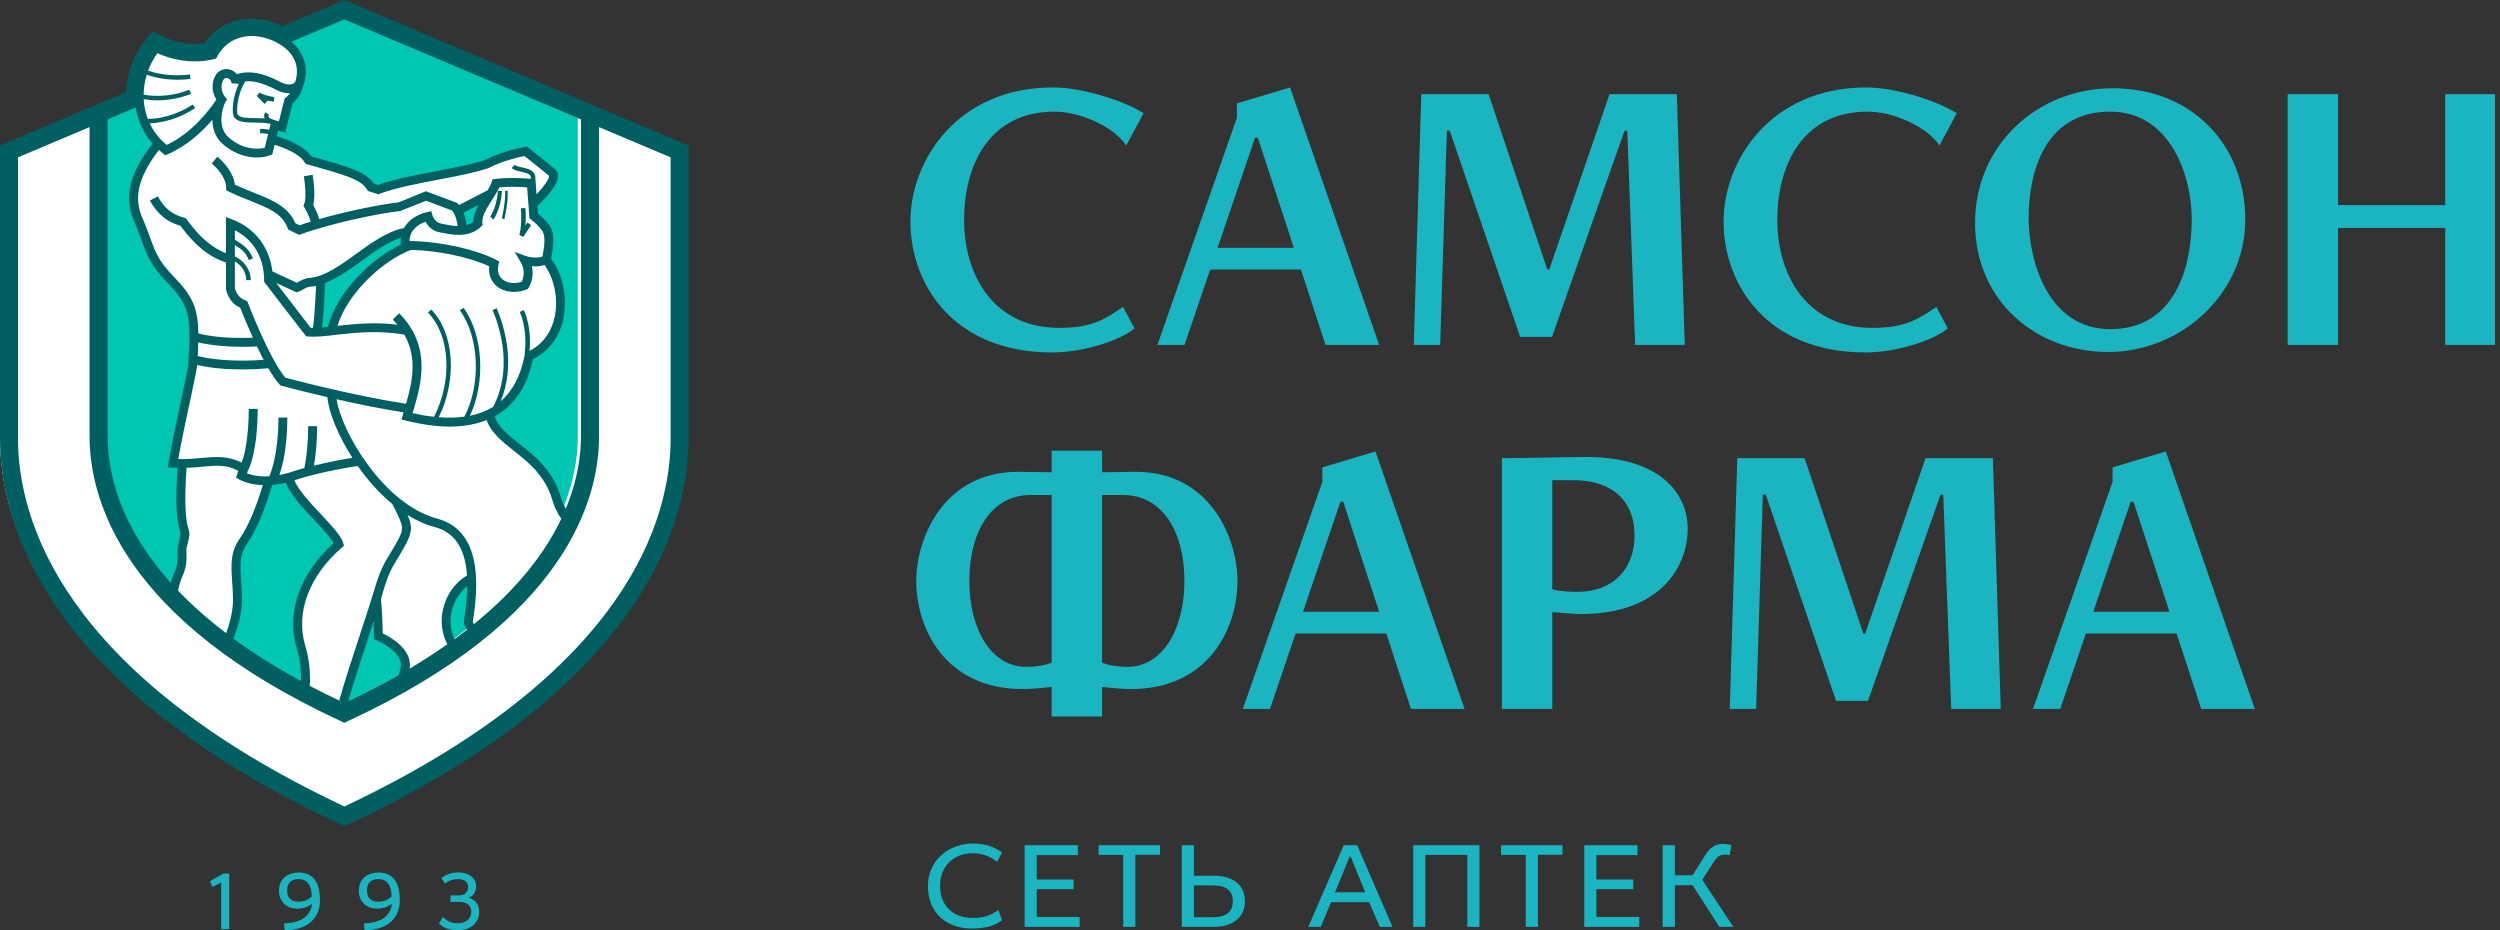 <svg width="172" height="64" viewBox="0 0 172 64" fill="none" xmlns="http://www.w3.org/2000/svg">
<rect x="0" y="0" width="172" height="64" fill="#333333" stroke="none"/>
<g clip-path="url(#clip0_445_273)">
<path fill-rule="evenodd" clip-rule="evenodd" d="M23.49 56.447C43.457 47.248 46.978 36.263 46.978 30.126V10.273L23.49 0.397L0 10.273V30.126C0 36.263 3.517 47.248 23.49 56.447Z" fill="white"/>
<path fill-rule="evenodd" clip-rule="evenodd" d="M23.49 48.497C37.635 41.82 39.751 34.066 39.751 30.028V8.113L23.49 1.192L7.228 8.113V30.028C7.228 34.066 9.346 41.82 23.49 48.497Z" fill="#00C7B1"/>
<path fill-rule="evenodd" clip-rule="evenodd" d="M21.711 22.647C21.8 21.993 21.869 20.752 21.927 19.62L21.94 19.385L22.153 19.306C22.978 18.98 23.823 18.359 24.571 17.814C25.47 17.163 26.4 16.483 27.345 16.18L27.869 16.024L27.809 16.563C27.797 16.688 27.797 16.814 27.812 16.952L27.838 17.206L27.608 17.309C25.73 18.199 23.407 20.412 22.818 22.744L22.753 22.986L22.506 23.005C22.367 23.02 22.229 23.038 22.094 23.05L21.657 23.081L21.711 22.647ZM33.636 13.401L33.084 14.426C32.87 14.821 32.766 15.136 32.769 15.407V15.574L32.639 15.687C32.468 15.822 32.263 15.927 32.035 15.991L31.632 16.104L31.584 15.687C31.543 15.332 31.466 15.076 31.402 14.921L31.28 14.626L33.636 13.401ZM9.558 15.267C9.795 15.814 9.954 16.262 10.094 16.653C10.453 17.649 10.667 18.257 11.787 19.409C13.322 20.999 13.516 21.77 13.273 25.293C13.258 25.516 13.106 26.245 12.836 27.517C12.546 28.873 12.187 30.555 11.937 31.991C11.998 32.002 12.579 32.008 12.579 32.008L12.549 32.385C12.402 34.484 12.453 35.884 12.701 36.649C12.784 36.91 12.745 37.076 12.646 37.468L12.581 37.73C12.533 37.941 12.538 38.13 12.546 38.326C12.556 38.703 12.571 39.123 12.254 39.822C12.166 40.003 12.088 40.274 12.02 40.586C13.024 41.677 14.245 42.788 15.722 43.9C16.031 43.071 16.249 42.195 16.228 41.329C16.223 40.854 16.19 40.448 16.169 40.086C16.099 38.898 16.055 38.248 16.671 37.331C17.268 36.45 17.805 35.181 18.31 33.444L18.374 33.21L18.621 33.184C18.907 33.158 19.198 33.117 19.494 33.039L19.798 32.964L19.912 33.255C20.214 34.016 21.082 34.944 21.854 35.778C22.415 36.382 22.945 36.949 23.17 37.365L23.304 37.607L23.096 37.797C20.895 39.795 19.995 42.367 20.677 44.678C20.946 45.578 21.017 46.458 20.977 47.236C21.765 47.66 22.597 48.075 23.471 48.497C23.788 47.315 24.425 45.366 24.952 43.746L25.242 42.851L25.943 42.948C25.964 43.472 25.964 43.813 25.964 43.92C26.772 44.255 28.122 45.173 27.758 46.353C28.882 45.69 29.908 45.028 30.834 44.359C30.51 43.715 30.407 42.948 30.58 42.169C30.75 41.397 31.177 40.695 31.771 40.213L32.365 39.73L32.357 40.498C32.344 41.377 32.227 42.212 32.157 42.712L32.125 42.922C32.107 43.019 32.157 43.138 32.257 43.279C35.584 40.602 37.489 37.95 38.546 35.599C38.332 35.242 38.153 34.87 38.038 34.467C37.548 32.754 36.365 31.806 35.322 30.973C34.531 30.339 33.784 29.744 33.525 28.909L33.443 28.636L33.698 28.492C33.776 28.447 33.862 28.401 33.938 28.35C35.059 27.636 35.794 26.447 36.132 24.807L36.166 24.637L36.322 24.56C37.268 24.087 37.933 23.216 38.196 22.12C38.514 20.783 38.208 19.198 37.441 18.174L37.341 18.051L37.376 17.898C37.571 16.865 37.565 16.283 37.357 15.936C37.175 15.632 36.768 15.27 36.601 15.133L36.487 15.037L36.434 14.345L36.365 13.347L36.809 13.818C37.446 13.172 37.853 12.567 37.843 12.254C37.843 12.153 37.8 12.11 37.771 12.082C37.292 11.671 36.132 10.748 35.97 10.623C35.785 10.653 34.486 10.898 33.37 11.481L33.338 11.498L33.311 11.504C32.368 11.818 31.101 12.057 29.866 12.294C28.478 12.567 27.042 12.838 26.029 13.217L25.914 13.259L25.373 13.091L25.306 12.986C24.833 12.291 23.718 11.955 21.236 11.26L21.106 11.225L21.035 11.115C20.574 10.424 19.258 9.987 18.869 9.867L18.54 9.771L18.818 8.68L19.294 8.841L19.731 7.081L19.817 7.006C19.941 6.898 20.233 6.611 20.352 6.214V6.207L20.368 6.169C20.369 6.152 20.382 6.098 20.382 6.098L20.398 6.065C20.416 6.024 20.434 5.977 20.454 5.924L20.455 5.915C20.598 5.514 20.841 4.478 19.983 3.533C19.349 2.833 18.277 2.385 17.249 2.385C17.111 2.385 16.977 2.389 16.846 2.405C16.208 2.485 15.321 2.803 14.722 3.835L14.646 3.973L14.496 4.006C14.304 4.051 13.908 4.127 13.375 4.127C12.465 4.127 11.579 3.915 10.74 3.497C9.905 4.526 9.497 5.936 9.641 7.269C9.747 8.228 10.119 9.087 10.75 9.807L10.943 10.023L10.764 10.258C9.689 11.642 8.708 13.316 9.558 15.267Z" fill="white"/>
<path fill-rule="evenodd" clip-rule="evenodd" d="M36.15 15.512C36.194 14.971 36.158 14.501 36.157 14.47L36.139 14.31L35.834 14.334L35.846 14.501C35.849 14.501 35.922 15.443 35.734 16.166L36.006 16.298L36.538 15.488L36.282 15.307L36.15 15.512Z" fill="#005F61"/>
<path fill-rule="evenodd" clip-rule="evenodd" d="M34.753 13.134L34.755 13.281C34.776 13.927 34.565 14.839 34.562 14.852L34.53 14.993L34.692 15.106L34.724 14.962C34.733 14.925 34.954 13.982 34.93 13.266L34.927 13.118L34.753 13.134Z" fill="#005F61"/>
<path fill-rule="evenodd" clip-rule="evenodd" d="M34.531 13.146L34.252 13.118L34.243 13.29C34.215 13.704 34.055 14.349 33.81 14.765L33.727 14.9L33.949 15.106L34.033 14.971C34.323 14.48 34.489 13.767 34.518 13.313L34.531 13.146Z" fill="#005F61"/>
<path fill-rule="evenodd" clip-rule="evenodd" d="M18.872 6.682C18.483 6.621 18.007 6.492 17.861 6.36L17.667 6.601L18.21 7.155L18.407 6.922L18.403 6.916C18.599 6.958 18.775 6.982 18.839 6.998L18.872 6.682Z" fill="#005F61"/>
<path fill-rule="evenodd" clip-rule="evenodd" d="M46.139 30.157C46.139 35.684 43.206 46.282 23.691 55.486C4.175 46.282 1.238 35.684 1.238 30.157V10.825L6.161 8.744V30.004C6.161 34.341 8.403 42.652 23.426 49.603L23.691 49.731L23.953 49.603C38.972 42.652 41.216 34.341 41.216 30.004V8.744L46.139 10.825V30.157ZM7.404 8.217L9.34 7.395C9.49 8.335 9.875 9.176 10.498 9.885C9.319 11.396 8.332 13.196 9.236 15.248C9.471 15.791 9.631 16.226 9.771 16.611C10.133 17.615 10.375 18.283 11.55 19.493C13.014 21.001 13.187 21.679 12.946 25.106C12.932 25.315 12.742 26.224 12.515 27.271C12.218 28.647 11.852 30.363 11.601 31.819L11.542 32.154L11.884 32.181C11.999 32.183 12.108 32.183 12.218 32.183C12.067 34.357 12.122 35.762 12.387 36.581C12.442 36.745 12.424 36.825 12.323 37.213L12.262 37.473C12.198 37.73 12.205 37.951 12.212 38.161C12.226 38.514 12.236 38.874 11.953 39.497C11.878 39.648 11.812 39.857 11.75 40.097C8.157 36.098 7.404 32.397 7.404 30.004V8.217ZM10.096 5.141C10.784 5.387 11.543 5.487 12.212 5.487C12.539 5.487 12.846 5.465 13.107 5.431L13.065 5.123C12.297 5.229 11.16 5.208 10.19 4.858C10.347 4.423 10.567 4.027 10.833 3.659C12.943 4.612 14.679 4.074 14.76 4.057L14.873 4.016L14.93 3.909C15.479 2.885 16.326 2.582 16.937 2.499C18.111 2.361 19.301 2.923 19.873 3.545C20.6 4.347 20.458 5.197 20.308 5.643C20.238 5.738 19.956 6.002 19.176 5.586C17.708 4.809 16.757 4.941 16.306 5.1C16.206 4.986 16.085 4.895 15.934 4.828C15.578 4.679 15.199 4.755 14.944 5.036C14.567 5.457 14.497 6.207 14.884 6.854C14.465 7.491 13.238 9.149 11.465 9.973C10.902 9.505 10.537 8.987 10.297 8.482C11.624 8.435 12.719 7.902 13.426 7.437L13.257 7.192C12.566 7.644 11.481 8.166 10.169 8.181C10.021 7.786 9.938 7.402 9.906 7.079C9.892 6.999 9.892 6.913 9.889 6.822C10.195 6.87 10.506 6.903 10.823 6.903C11.609 6.903 12.418 6.749 13.148 6.456L13.027 6.172C12.039 6.574 10.906 6.693 9.881 6.514C9.886 6.051 9.96 5.585 10.096 5.141ZM25.4 43.677C25.505 43.364 25.604 43.067 25.697 42.78C25.724 43.419 25.724 43.765 25.724 43.765L25.718 43.976L25.913 44.049C25.932 44.061 27.944 44.89 27.528 46.098C27.49 46.216 27.449 46.336 27.409 46.45C26.352 47.055 25.206 47.648 23.97 48.237C24.294 47.055 24.895 45.234 25.4 43.677ZM23.522 37.67L23.665 37.542L23.615 37.362C23.472 36.867 22.847 36.195 22.122 35.425C21.382 34.638 20.548 33.747 20.249 33.041C22.058 32.46 24.075 32.139 24.612 32.06C25.283 33.012 26.088 33.933 26.998 34.685L27.134 34.961C27.793 36.285 27.831 36.363 27.247 37.396C27.083 37.676 26.948 37.907 26.827 38.107C26.399 38.81 26.145 39.237 25.735 40.64C25.553 41.26 25.197 42.339 24.821 43.493C24.265 45.178 23.662 47.022 23.341 48.201C22.635 47.864 21.953 47.523 21.31 47.19C21.365 46.359 21.299 45.417 21 44.421C20.321 42.153 21.264 39.625 23.522 37.67ZM13.557 25.145C13.557 25.128 13.557 25.114 13.562 25.106C14.434 25.312 15.482 25.417 16.667 25.417C17.237 25.417 17.84 25.389 18.463 25.338C18.726 25.794 18.993 26.189 19.239 26.455L19.296 26.526L19.383 26.542C19.411 26.551 20.724 26.903 22.523 27.322C22.609 28.322 23.231 29.917 24.245 31.501C23.697 31.588 22.702 31.758 21.599 32.036C21.738 31.254 21.813 30.351 21.817 29.323L21.203 29.317C21.198 30.442 21.109 31.413 20.938 32.199C20.617 32.292 20.289 32.386 19.966 32.498C19.7 32.583 19.453 32.639 19.22 32.68C19.452 32.019 19.763 30.751 19.77 28.726H19.161C19.151 31.071 18.713 32.346 18.529 32.77C17.788 32.815 17.262 32.672 16.989 32.565L17.054 32.38C17.167 32.181 17.718 31.02 17.729 28.129H17.118C17.104 30.243 16.803 31.363 16.626 31.832C15.689 31.348 14.852 31.418 13.899 31.505C13.417 31.55 12.883 31.599 12.263 31.585C12.51 30.211 12.841 28.665 13.115 27.403C13.394 26.083 13.543 25.389 13.557 25.145ZM31.883 14.63L32.928 14.098C32.721 14.474 32.566 14.863 32.566 15.248C32.431 15.354 32.273 15.435 32.088 15.486C32.055 15.136 31.976 14.85 31.883 14.63ZM37.321 17.651C37.175 17.694 37.013 17.721 36.835 17.721C36.488 17.721 36.215 17.628 36.215 17.628L35.409 17.333L35.84 18.059C36.075 18.46 36.092 18.983 35.89 19.389C35.319 19.57 34.736 19.456 34.455 19.102C34.27 18.881 34.217 18.57 34.295 18.219L34.349 17.994L34.143 17.88C32.71 17.138 30.215 16.595 28.177 16.585C28.177 15.839 28.778 15.425 29.281 15.257C29.42 15.519 29.708 15.878 30.22 15.977L30.401 16.01C30.699 16.071 31.118 16.158 31.556 16.158C32.198 16.158 32.721 15.971 33.1 15.586L33.211 15.482L33.19 15.335C33.127 14.882 33.516 14.281 33.857 13.746C34.054 13.446 34.236 13.157 34.349 12.893C34.613 12.861 34.91 12.853 35.237 12.853C35.65 12.853 36.026 12.871 36.267 12.893L36.427 15.011L36.535 15.091C36.689 15.213 37.151 15.61 37.325 15.906C37.544 16.256 37.447 17 37.321 17.651ZM22.157 22.529C22.244 21.879 22.312 20.695 22.375 19.467C23.231 19.141 24.073 18.531 24.895 17.936C25.78 17.3 26.689 16.642 27.578 16.363C27.562 16.509 27.562 16.667 27.581 16.828C25.508 17.799 23.161 20.133 22.563 22.483C22.424 22.504 22.288 22.521 22.157 22.529ZM19.001 19.467C19.299 19.604 19.71 19.794 20.289 20.059L20.396 20.109L20.506 20.073C20.634 20.043 20.754 19.974 20.864 19.906C21.016 19.823 21.163 19.733 21.324 19.726C21.465 19.716 21.612 19.697 21.751 19.666C21.689 20.83 21.617 22.01 21.534 22.551C21.483 22.551 21.425 22.559 21.377 22.556L19.001 19.467ZM18.137 24.757C16.37 24.881 14.781 24.787 13.601 24.493C13.621 24.154 13.637 23.849 13.639 23.559C14.615 23.779 15.688 23.86 16.65 23.86C17.016 23.86 17.358 23.849 17.683 23.835C17.825 24.145 17.983 24.458 18.137 24.757ZM17.057 20.845L17.008 20.712L16.877 20.662C16.32 20.465 16.184 19.934 16.159 19.829V17.991C16.581 18.219 16.943 18.701 16.943 19.273H17.251C17.251 18.51 16.731 17.893 16.159 17.646V16.849C16.672 17.189 16.912 17.374 17.118 17.893L17.401 17.777C17.139 17.121 16.813 16.909 16.167 16.495L16.159 16.488V15.842C17.45 16.498 18.163 17.708 18.174 19.295V19.396L21.06 23.138L21.193 23.153C21.738 23.193 22.401 23.127 23.164 23.029C24.452 22.884 26.041 22.714 27.818 23.022C28.761 24.68 28.331 26.407 27.936 27.778C24.444 27.251 20.289 26.157 19.636 25.986C18.553 24.728 17.071 20.88 17.057 20.845ZM36.032 21.334L35.758 21.466C35.857 21.671 36.308 22.716 36.087 24.48C35.819 25.848 35.268 26.903 34.445 27.615C35.473 25.122 34.747 22.579 34.174 21.21L33.889 21.328C34.48 22.747 35.246 25.45 33.934 27.988C33.462 28.28 32.925 28.486 32.325 28.607C33.42 26.318 33.253 23.029 31.89 21.178L31.639 21.355C32.986 23.186 33.101 26.466 31.952 28.665C31.41 28.739 30.824 28.759 30.188 28.706C31.463 26.111 31.259 22.91 29.67 21.293L29.441 21.503C30.975 23.061 31.137 26.167 29.863 28.673C29.391 28.625 28.902 28.54 28.385 28.425C28.407 28.338 28.438 28.248 28.465 28.158C28.967 26.439 29.724 23.838 27.466 21.554L27.024 21.978C27.138 22.099 27.239 22.22 27.342 22.337C25.773 22.147 24.38 22.287 23.218 22.418C23.909 20.167 26.347 17.915 28.271 17.195C30.082 17.221 32.315 17.689 33.659 18.323C33.611 18.766 33.72 19.167 33.971 19.482C34.284 19.867 34.781 20.082 35.347 20.082C35.633 20.082 35.925 20.034 36.215 19.92L36.315 19.883L36.368 19.794C36.633 19.352 36.708 18.814 36.591 18.316C36.667 18.319 36.751 18.328 36.835 18.328C37.06 18.328 37.272 18.289 37.47 18.229C38.161 19.184 38.438 20.658 38.139 21.896C37.969 22.621 37.525 23.574 36.436 24.138C36.566 22.565 36.171 21.61 36.032 21.334ZM15.242 9.829C15.913 10.478 16.826 10.837 17.674 10.837C17.992 10.837 18.299 10.787 18.58 10.681L18.735 10.622L18.772 10.469C18.809 10.314 18.852 10.135 18.894 9.961C19.501 10.143 20.642 10.592 20.947 11.161L21.048 11.285L21.176 11.315C23.694 12.024 24.839 12.339 25.253 13.039L25.313 13.14L26.04 13.369L26.145 13.325C27.137 12.943 28.62 12.655 30.055 12.379C31.31 12.145 32.606 11.895 33.581 11.576L33.624 11.555C34.586 11.062 35.705 10.805 36.087 10.732C36.407 10.986 37.381 11.751 37.781 12.093C37.822 12.261 37.437 12.823 36.917 13.369L36.838 12.338H36.832C36.846 12.184 36.823 12.052 36.753 11.938C36.598 11.668 36.235 11.587 35.919 11.519C35.719 11.47 35.505 11.427 35.419 11.346L35.205 11.555C35.353 11.702 35.595 11.754 35.85 11.814C36.12 11.874 36.398 11.938 36.494 12.093C36.524 12.148 36.529 12.218 36.521 12.302C36.346 12.289 35.839 12.246 35.237 12.246C34.802 12.246 34.416 12.265 34.079 12.312L33.881 12.338L33.827 12.532C33.782 12.691 33.673 12.884 33.545 13.093L31.581 14.105C31.542 14.048 31.51 14.015 31.506 14.015L31.463 13.966L29.302 13.157L27.427 13.924C26.306 14.038 23.918 14.513 21.964 15.072C21.842 14.66 21.654 14.287 21.551 14.102C21.737 13.414 21.534 12.175 21.507 12.024L20.904 12.13C20.997 12.667 21.086 13.658 20.936 14.015L20.879 14.156L20.954 14.287C20.958 14.297 21.234 14.754 21.376 15.248C21.109 15.333 20.858 15.413 20.617 15.504L20.321 15.357C19.828 14.202 18.719 13.759 17.449 13.251C17.03 13.086 16.602 12.913 16.159 12.707C16.063 11.868 15.373 11.115 14.951 10.781L14.567 11.252C14.841 11.467 15.561 12.193 15.561 12.902V13.09L15.731 13.176C16.242 13.428 16.737 13.622 17.219 13.815C18.449 14.307 19.418 14.69 19.793 15.688L19.835 15.798L20.579 16.158L20.704 16.116C22.702 15.376 26.17 14.652 27.528 14.523L29.31 13.809L31.11 14.485C31.198 14.594 31.418 14.936 31.482 15.553C31.137 15.545 30.8 15.473 30.52 15.418L30.34 15.383C29.898 15.297 29.759 14.83 29.75 14.816L29.678 14.534L29.391 14.594C28.756 14.725 28.122 15.106 27.793 15.688C26.672 15.908 25.582 16.682 24.53 17.448C23.444 18.238 22.323 19.046 21.283 19.122C20.979 19.143 20.745 19.278 20.556 19.383C20.511 19.411 20.465 19.428 20.425 19.456C19.86 19.19 19.101 18.84 18.739 18.672C18.534 16.994 17.554 15.701 15.964 15.091L15.546 14.93V17.419C14.582 17.05 13.717 16.304 12.85 15.098L12.787 15.011L12.683 14.981C12.064 14.816 11.417 14.523 10.853 13.51L10.312 13.797C10.958 14.949 11.726 15.335 12.413 15.533C13.394 16.879 14.401 17.684 15.546 18.056V19.861L15.55 19.904C15.557 19.942 15.699 20.799 16.532 21.175C16.653 21.489 16.981 22.311 17.401 23.233C15.937 23.291 14.655 23.193 13.647 22.943C13.623 21.219 13.238 20.352 11.991 19.072C10.905 17.95 10.696 17.371 10.347 16.407C10.206 16.01 10.047 15.57 9.799 15.005C9.176 13.591 9.516 12.171 10.935 10.316C11.033 10.4 11.125 10.487 11.226 10.569L11.374 10.681L11.542 10.612C12.875 10.036 13.918 9.045 14.614 8.236C14.615 8.792 14.775 9.38 15.242 9.829ZM18.488 8.045C18.468 7.995 18.477 7.941 18.504 7.895L18.251 7.721C18.166 7.853 18.144 8.009 18.201 8.15C17.985 8.136 17.764 8.129 17.54 8.129C17.011 8.122 16.511 8.117 16.358 7.88C16.25 7.713 16.303 6.493 16.877 5.597C17.289 5.56 17.953 5.628 18.887 6.122C19.26 6.322 19.601 6.417 19.904 6.417C19.921 6.417 19.933 6.414 19.956 6.414C19.82 6.595 19.677 6.697 19.677 6.703L19.587 6.768L19.186 8.358L18.705 8.199L18.708 8.194C18.598 8.169 18.518 8.114 18.488 8.045ZM15.406 5.438C15.502 5.336 15.616 5.348 15.692 5.387C15.812 5.438 15.934 5.568 15.922 5.727L16.43 5.769C15.979 6.697 15.937 7.793 16.099 8.045C16.337 8.42 16.92 8.425 17.54 8.431C17.919 8.435 18.302 8.442 18.619 8.523C18.619 8.554 18.576 8.709 18.518 8.93C18.361 8.891 18.149 8.863 17.898 8.863V9.165C18.116 9.165 18.307 9.188 18.449 9.225C18.371 9.509 18.288 9.855 18.218 10.164C17.505 10.35 16.457 10.153 15.668 9.391C14.966 8.714 15.267 7.478 15.507 7.018C15.542 6.965 15.561 6.933 15.574 6.915L15.643 6.845C15.1 6.331 15.199 5.667 15.406 5.438ZM15.966 39.925C15.993 40.282 16.02 40.685 16.031 41.154C16.047 41.961 15.846 42.777 15.558 43.56C14.267 42.581 13.176 41.604 12.255 40.64C12.332 40.252 12.418 39.942 12.51 39.745C12.856 38.995 12.841 38.527 12.829 38.148C12.821 37.955 12.815 37.794 12.859 37.611L12.921 37.357C13.025 36.937 13.074 36.723 12.97 36.403C12.731 35.657 12.687 34.274 12.836 32.183C13.238 32.176 13.616 32.139 13.954 32.105C14.9 32.019 15.603 31.958 16.396 32.397L16.239 32.858L16.451 32.986C16.489 33.009 17.068 33.339 18.079 33.38C17.595 34.993 17.083 36.186 16.517 37.018C15.851 37.996 15.894 38.725 15.966 39.925ZM20.412 44.594C20.652 45.393 20.724 46.17 20.71 46.858C18.948 45.898 17.401 44.922 16.063 43.943C16.407 43.055 16.667 42.102 16.646 41.145C16.634 40.66 16.605 40.249 16.582 39.888C16.511 38.74 16.477 38.167 17.024 37.361C17.65 36.437 18.204 35.131 18.719 33.368C19.005 33.342 19.322 33.298 19.656 33.212C19.982 34.034 20.879 34.993 21.671 35.841C22.2 36.403 22.745 36.979 22.951 37.361C20.628 39.452 19.677 42.15 20.412 44.594ZM30.777 44.324C29.98 44.885 29.118 45.442 28.185 46.002C28.392 44.688 26.884 43.838 26.335 43.579C26.331 43.226 26.309 42.407 26.212 41.187C26.25 41.045 26.29 40.923 26.326 40.806C26.709 39.477 26.937 39.105 27.354 38.423C27.479 38.215 27.615 37.983 27.784 37.691C28.357 36.68 28.406 36.277 28.038 35.433C28.637 35.802 29.27 36.098 29.93 36.266C31.531 36.693 32.035 38.126 32.131 39.588C31.301 40.082 30.699 40.93 30.474 41.938C30.288 42.78 30.405 43.623 30.777 44.324ZM32.136 43.321C31.86 43.535 31.572 43.751 31.276 43.971C31.001 43.415 30.925 42.744 31.074 42.068C31.236 41.367 31.623 40.74 32.151 40.314C32.139 41.151 32.034 41.941 31.953 42.49L31.928 42.673C31.883 42.873 31.962 43.08 32.136 43.321ZM30.089 35.684C26.375 34.696 23.487 29.688 23.156 27.467C24.583 27.792 26.232 28.132 27.765 28.369C27.746 28.434 27.725 28.501 27.708 28.566L27.63 28.867L27.93 28.937C29.024 29.211 30.036 29.351 30.94 29.351C31.89 29.351 32.737 29.196 33.48 28.897C33.779 29.758 34.538 30.363 35.336 30.994C36.36 31.801 37.517 32.723 37.991 34.358C38.129 34.842 38.355 35.281 38.617 35.694C37.556 37.924 35.714 40.421 32.606 42.94C32.566 42.879 32.532 42.818 32.532 42.777L32.564 42.568C32.794 40.928 33.411 36.566 30.089 35.684ZM23.691 1.334L39.971 8.216V30.004C39.971 31.326 39.738 33.05 38.925 35.007C38.783 34.745 38.661 34.477 38.579 34.197C38.055 32.372 36.817 31.386 35.72 30.526C34.946 29.911 34.261 29.366 34.031 28.64C34.121 28.588 34.211 28.534 34.298 28.486C35.514 27.718 36.305 26.45 36.665 24.71C37.717 24.191 38.453 23.246 38.738 22.035C39.085 20.584 38.749 18.906 37.916 17.799C38.131 16.671 38.118 16.018 37.854 15.591C37.642 15.246 37.218 14.869 37.02 14.703L36.975 14.156L36.988 14.166C37.318 13.849 38.412 12.774 38.396 12.093C38.396 11.912 38.322 11.767 38.2 11.654C37.685 11.213 36.407 10.214 36.353 10.171L36.245 10.087L36.112 10.105C36.05 10.12 34.619 10.362 33.359 11.013C32.431 11.315 31.161 11.555 29.941 11.788C28.524 12.052 27.062 12.338 26.017 12.724L25.714 12.625C25.153 11.81 23.955 11.464 21.419 10.761C20.904 9.984 19.558 9.523 19.041 9.374C19.077 9.225 19.109 9.094 19.14 8.987L19.616 9.139L20.131 7.116C20.303 6.965 20.678 6.595 20.805 6.051C20.824 6.002 20.85 5.948 20.87 5.891C20.87 5.891 20.873 5.88 20.873 5.874C21.117 5.204 21.2 4.1 20.327 3.138C20.242 3.045 20.143 2.961 20.05 2.874L23.691 1.334ZM23.691 0L19.445 1.792C18.603 1.388 17.66 1.199 16.787 1.308C15.979 1.407 14.873 1.784 14.079 2.969C13.543 3.055 12.418 3.108 11.153 2.477L10.503 2.149L10.04 2.711C9.204 3.716 8.723 5.02 8.672 6.345L0 10.011V30.157C0 36.37 3.548 47.519 23.691 56.845C43.83 47.519 47.379 36.37 47.379 30.157V10.011L23.691 0Z" fill="#005F61"/>
<path fill-rule="evenodd" clip-rule="evenodd" d="M15.771 60.1V63.922H15.216V60.718L14.604 61.023L14.454 60.618L15.371 60.095L15.771 60.1Z" fill="#1BB5C2"/>
<path fill-rule="evenodd" clip-rule="evenodd" d="M21.447 61.683C21.447 61.291 21.369 60.993 21.214 60.789C21.059 60.585 20.834 60.483 20.535 60.483C20.285 60.483 20.093 60.548 19.958 60.678C19.823 60.806 19.757 61.005 19.757 61.27C19.757 61.518 19.82 61.707 19.949 61.838C20.077 61.969 20.267 62.035 20.518 62.035C20.72 62.035 20.893 62.006 21.039 61.947C21.183 61.889 21.319 61.8 21.447 61.683ZM19.541 63.523C19.8 63.523 20.044 63.495 20.274 63.437C20.504 63.381 20.705 63.295 20.878 63.179C21.05 63.064 21.188 62.922 21.292 62.752C21.395 62.584 21.451 62.389 21.459 62.166C21.324 62.282 21.174 62.369 21.009 62.427C20.844 62.483 20.653 62.511 20.434 62.511C20.26 62.511 20.097 62.483 19.946 62.427C19.796 62.369 19.665 62.289 19.553 62.182C19.442 62.077 19.355 61.947 19.291 61.794C19.229 61.641 19.197 61.47 19.197 61.283C19.197 61.059 19.234 60.867 19.313 60.709C19.39 60.552 19.493 60.422 19.622 60.322C19.751 60.221 19.898 60.148 20.063 60.1C20.227 60.054 20.396 60.03 20.572 60.03C20.787 60.03 20.981 60.066 21.158 60.136C21.334 60.206 21.486 60.318 21.614 60.47C21.739 60.62 21.838 60.813 21.908 61.054C21.977 61.293 22.012 61.582 22.012 61.923C22.012 62.276 21.951 62.584 21.829 62.843C21.704 63.105 21.533 63.32 21.316 63.49C21.098 63.662 20.842 63.789 20.548 63.873C20.253 63.958 19.935 64 19.588 64L19.541 63.523Z" fill="#1BB5C2"/>
<path fill-rule="evenodd" clip-rule="evenodd" d="M26.939 61.683C26.939 61.291 26.861 60.993 26.706 60.789C26.551 60.585 26.327 60.483 26.029 60.483C25.778 60.483 25.586 60.548 25.452 60.678C25.315 60.806 25.248 61.005 25.248 61.27C25.248 61.518 25.313 61.707 25.442 61.838C25.571 61.969 25.761 62.035 26.011 62.035C26.212 62.035 26.386 62.006 26.532 61.947C26.677 61.889 26.812 61.8 26.939 61.683ZM25.034 63.523C25.293 63.523 25.537 63.495 25.767 63.437C25.997 63.381 26.198 63.295 26.371 63.179C26.543 63.064 26.681 62.922 26.784 62.752C26.887 62.584 26.944 62.389 26.951 62.166C26.815 62.282 26.667 62.369 26.501 62.427C26.336 62.483 26.145 62.511 25.927 62.511C25.752 62.511 25.59 62.483 25.439 62.427C25.288 62.369 25.157 62.289 25.046 62.182C24.934 62.077 24.848 61.947 24.785 61.794C24.72 61.641 24.689 61.47 24.689 61.283C24.689 61.059 24.727 60.867 24.805 60.709C24.883 60.552 24.985 60.422 25.114 60.322C25.244 60.221 25.39 60.148 25.555 60.1C25.72 60.054 25.89 60.03 26.064 60.03C26.28 60.03 26.474 60.066 26.651 60.136C26.827 60.206 26.979 60.318 27.107 60.47C27.233 60.62 27.332 60.813 27.401 61.054C27.471 61.293 27.504 61.582 27.504 61.923C27.504 62.276 27.444 62.584 27.32 62.843C27.197 63.105 27.026 63.32 26.809 63.49C26.59 63.662 26.334 63.789 26.041 63.873C25.746 63.958 25.427 64 25.081 64L25.034 63.523Z" fill="#1BB5C2"/>
<path fill-rule="evenodd" clip-rule="evenodd" d="M31.59 61.602C31.781 61.602 31.933 61.548 32.044 61.44C32.154 61.331 32.211 61.196 32.211 61.032C32.211 60.851 32.146 60.715 32.017 60.621C31.888 60.53 31.733 60.483 31.556 60.483C31.357 60.483 31.187 60.507 31.046 60.552C30.905 60.597 30.762 60.679 30.615 60.794L30.37 60.413C30.557 60.269 30.745 60.168 30.933 60.112C31.121 60.054 31.335 60.025 31.573 60.025C31.748 60.025 31.907 60.048 32.051 60.096C32.198 60.142 32.322 60.209 32.427 60.294C32.532 60.377 32.614 60.477 32.672 60.593C32.729 60.709 32.758 60.836 32.758 60.978C32.758 61.134 32.721 61.284 32.648 61.427C32.574 61.57 32.456 61.677 32.293 61.748V61.773C32.496 61.842 32.659 61.958 32.785 62.121C32.91 62.283 32.973 62.487 32.973 62.735C32.973 62.907 32.94 63.071 32.874 63.222C32.808 63.376 32.715 63.511 32.595 63.626C32.474 63.743 32.323 63.833 32.145 63.9C31.966 63.966 31.763 64 31.537 64C31.239 64 30.986 63.964 30.775 63.893C30.564 63.823 30.375 63.707 30.204 63.547L30.465 63.094C30.64 63.255 30.806 63.367 30.964 63.43C31.12 63.493 31.3 63.523 31.502 63.523C31.632 63.523 31.755 63.506 31.868 63.469C31.98 63.434 32.078 63.385 32.16 63.314C32.241 63.246 32.306 63.164 32.353 63.069C32.401 62.971 32.424 62.865 32.424 62.747C32.424 62.5 32.348 62.323 32.195 62.215C32.043 62.108 31.851 62.054 31.62 62.054H30.995V61.602H31.59Z" fill="#1BB5C2"/>
<path fill-rule="evenodd" clip-rule="evenodd" d="M72.555 7.68C74.262 7.68 76.589 8.67 77.484 10.01L78.678 7.788C77.106 6.823 74.341 6.017 72.444 6.017C65.858 6.017 62.637 11.051 62.637 15.229C62.637 19.721 65.75 24.248 72.366 24.248C74.692 24.248 77.216 23.337 78.054 22.587L77.264 21.117C76.05 21.944 75.156 22.559 72.877 22.559C68.301 22.559 66.329 18.864 66.329 15.133C66.329 11.4 68.027 7.68 72.555 7.68Z" fill="#1BB5C2"/>
<path fill-rule="evenodd" clip-rule="evenodd" d="M128.503 7.68C130.208 7.68 132.54 8.67 133.436 10.01L134.626 7.788C133.053 6.823 130.294 6.017 128.396 6.017C121.81 6.017 118.584 11.051 118.584 15.229C118.584 19.721 121.7 24.248 128.313 24.248C130.645 24.248 133.166 23.337 134.006 22.587L133.222 21.117C131.999 21.944 131.102 22.559 128.829 22.559C124.25 22.559 122.279 18.864 122.279 15.133C122.279 11.4 123.978 7.68 128.503 7.68Z" fill="#1BB5C2"/>
<path fill-rule="evenodd" clip-rule="evenodd" d="M83.769 17.048L86.346 9.472H86.537L89.015 17.048H83.769ZM85.098 7.114V8.106L79.629 23.73H81.495L83.26 18.542H89.503L91.196 23.73H94.884L88.755 6.017L85.098 7.114Z" fill="#1BB5C2"/>
<path fill-rule="evenodd" clip-rule="evenodd" d="M110.737 6.478L106.59 18.542H106.453L102.415 6.478H97.785L97.267 23.73H99.084L99.545 8.994L99.733 8.962L104.587 23.178H106.778L111.765 8.994H111.957L112.499 23.73H115.911L115.367 6.478H110.737Z" fill="#1BB5C2"/>
<path fill-rule="evenodd" clip-rule="evenodd" d="M145.179 22.646C140.921 22.646 139.57 17.982 139.57 14.984C139.57 11.99 140.59 7.68 145.179 7.68C149.27 7.68 150.791 11.99 150.791 15.105C150.791 18.222 149.732 22.646 145.179 22.646ZM145.367 6.073C140.138 6.073 135.884 10.01 135.884 15.335C135.884 20.658 140.03 24.216 145.044 24.216C150.049 24.216 154.475 20.231 154.475 15.105C154.475 9.978 150.814 6.073 145.367 6.073Z" fill="#1BB5C2"/>
<path fill-rule="evenodd" clip-rule="evenodd" d="M168.232 14.11H160.858V6.478H157.391V23.73H160.858V15.68H168.232V23.73H171.653V6.478H168.232V14.11Z" fill="#1BB5C2"/>
<path fill-rule="evenodd" clip-rule="evenodd" d="M89.647 42.091L92.222 34.515H92.413L94.888 42.091H89.647ZM90.98 32.157V33.15L85.507 48.773H87.373L89.138 43.585H95.381L97.073 48.773H100.762L94.632 31.06L90.98 32.157Z" fill="#1BB5C2"/>
<path fill-rule="evenodd" clip-rule="evenodd" d="M144.015 42.091L146.595 34.515H146.784L149.26 42.091H144.015ZM151.448 48.773H155.127L149.007 31.06L145.346 32.157V33.15L139.874 48.773H141.744L143.509 43.585H149.75L151.448 48.773Z" fill="#1BB5C2"/>
<path fill-rule="evenodd" clip-rule="evenodd" d="M132.476 31.521L128.328 43.585H128.195L124.157 31.521H119.524L119.009 48.773H120.823L121.282 34.038L121.476 34.006L126.323 48.221H128.517L133.505 34.038H133.697L134.243 48.773H137.652L137.11 31.521H132.476Z" fill="#1BB5C2"/>
<path fill-rule="evenodd" clip-rule="evenodd" d="M108.554 40.718C107.788 40.718 107.229 40.664 106.796 40.541V33.036H108.24C110.917 33.036 112.459 34.455 112.459 36.839C112.459 39.227 110.88 40.718 108.554 40.718ZM109.104 31.44C108.11 31.44 104.612 31.522 103.329 31.522V48.774H106.796V42.114C107.637 42.183 108.446 42.246 108.788 42.246C114.145 42.246 116.113 39.074 116.113 36.363C116.113 33.993 114.262 31.44 109.104 31.44Z" fill="#1BB5C2"/>
<path fill-rule="evenodd" clip-rule="evenodd" d="M77.579 45.88C76.903 45.88 76.33 45.788 75.823 45.588V34.056H77.266C79.941 34.056 81.488 36.521 81.488 39.968C81.488 43.419 79.901 45.88 77.579 45.88ZM70.595 45.88C68.272 45.88 66.691 43.419 66.691 39.968C66.691 36.521 68.231 34.056 70.911 34.056H72.353V45.588C71.85 45.788 71.274 45.88 70.595 45.88ZM78.129 32.459C77.699 32.459 76.805 32.476 75.823 32.494V31.006H72.353V32.494C71.373 32.476 70.476 32.459 70.048 32.459C64.888 32.459 63.038 37.066 63.038 39.968C63.038 43.21 65.003 47.405 70.363 47.405C71.022 47.405 71.721 47.335 72.353 47.255V49.292H75.823V47.255C76.459 47.335 77.153 47.405 77.813 47.405C83.168 47.405 85.138 43.21 85.138 39.968C85.138 37.066 83.289 32.459 78.129 32.459Z" fill="#1BB5C2"/>
<path fill-rule="evenodd" clip-rule="evenodd" d="M68.605 59.282C68.324 59.081 68.051 58.934 67.786 58.842C67.52 58.75 67.229 58.703 66.914 58.703C66.576 58.703 66.268 58.76 65.992 58.872C65.714 58.985 65.477 59.141 65.282 59.341C65.087 59.539 64.937 59.776 64.831 60.051C64.726 60.325 64.674 60.624 64.674 60.947C64.674 61.311 64.732 61.63 64.849 61.905C64.965 62.178 65.124 62.41 65.326 62.597C65.527 62.785 65.763 62.925 66.034 63.017C66.307 63.109 66.596 63.156 66.906 63.156C67.081 63.156 67.245 63.148 67.396 63.13C67.548 63.113 67.694 63.083 67.834 63.039C67.974 62.996 68.114 62.939 68.254 62.871C68.394 62.801 68.54 62.716 68.692 62.612L68.938 63.32C68.621 63.533 68.3 63.68 67.97 63.761C67.64 63.842 67.256 63.882 66.819 63.882C66.439 63.882 66.07 63.823 65.71 63.705C65.352 63.587 65.034 63.408 64.756 63.169C64.479 62.93 64.258 62.626 64.091 62.256C63.925 61.887 63.842 61.453 63.842 60.951C63.842 60.519 63.923 60.123 64.087 59.762C64.251 59.402 64.473 59.095 64.752 58.842C65.033 58.588 65.359 58.391 65.733 58.249C66.106 58.108 66.5 58.037 66.914 58.037C67.34 58.037 67.71 58.085 68.023 58.183C68.335 58.279 68.639 58.436 68.938 58.652L68.605 59.282Z" fill="#1BB5C2"/>
<path fill-rule="evenodd" clip-rule="evenodd" d="M70.495 58.15H74.155V58.833H71.327V60.51H73.865V61.175H71.327V63.087H74.277V63.769H70.495V58.15Z" fill="#1BB5C2"/>
<path fill-rule="evenodd" clip-rule="evenodd" d="M75.582 58.15H79.81V58.807H78.112V63.769H77.28V58.816H75.582V58.15Z" fill="#1BB5C2"/>
<path fill-rule="evenodd" clip-rule="evenodd" d="M82.138 63.103H83.478C83.67 63.103 83.848 63.084 84.011 63.047C84.176 63.009 84.317 62.947 84.437 62.859C84.556 62.773 84.649 62.66 84.716 62.52C84.783 62.38 84.817 62.209 84.817 62.006C84.817 61.803 84.783 61.631 84.716 61.491C84.649 61.352 84.556 61.24 84.437 61.156C84.317 61.072 84.174 61.011 84.007 60.973C83.841 60.935 83.658 60.916 83.46 60.916H82.138V63.103ZM82.138 58.15V60.25H83.513C83.828 60.25 84.115 60.287 84.375 60.359C84.634 60.431 84.86 60.54 85.05 60.687C85.239 60.834 85.387 61.018 85.491 61.236C85.597 61.455 85.648 61.712 85.648 62.006C85.648 62.294 85.597 62.547 85.491 62.767C85.387 62.985 85.24 63.169 85.053 63.316C84.866 63.462 84.642 63.574 84.379 63.652C84.117 63.73 83.828 63.769 83.513 63.769H81.307V58.15H82.138Z" fill="#1BB5C2"/>
<path fill-rule="evenodd" clip-rule="evenodd" d="M91.847 61.392H93.931L92.932 58.946H92.853L91.847 61.392ZM93.371 58.15L95.805 63.769H94.937L94.193 62.066H91.576L90.867 63.769H90.009L92.452 58.15H93.371Z" fill="#1BB5C2"/>
<path fill-rule="evenodd" clip-rule="evenodd" d="M101.784 58.15V63.769H100.952V58.816H98.063V63.769H97.232V58.15H101.784Z" fill="#1BB5C2"/>
<path fill-rule="evenodd" clip-rule="evenodd" d="M103.273 58.15H107.502V58.807H105.804V63.769H104.972V58.816H103.273V58.15Z" fill="#1BB5C2"/>
<path fill-rule="evenodd" clip-rule="evenodd" d="M108.998 58.15H112.658V58.833H109.83V60.51H112.369V61.175H109.83V63.087H112.781V63.769H108.998V58.15Z" fill="#1BB5C2"/>
<path fill-rule="evenodd" clip-rule="evenodd" d="M115.233 58.15V60.217H116.449L117.36 58.772C117.505 58.542 117.676 58.367 117.871 58.245C118.066 58.125 118.282 58.064 118.515 58.064C118.72 58.064 118.922 58.092 119.12 58.15L118.997 58.842C118.897 58.813 118.796 58.798 118.691 58.798C118.538 58.798 118.405 58.829 118.288 58.889C118.171 58.95 118.057 59.067 117.946 59.24L117.115 60.528L119.252 63.77H118.296L116.449 60.9H115.233V63.77H114.392V58.15H115.233Z" fill="#1BB5C2"/>
</g>
<defs>
<clipPath id="clip0_445_273">
<rect width="172" height="64" fill="white"/>
</clipPath>
</defs>
</svg>
